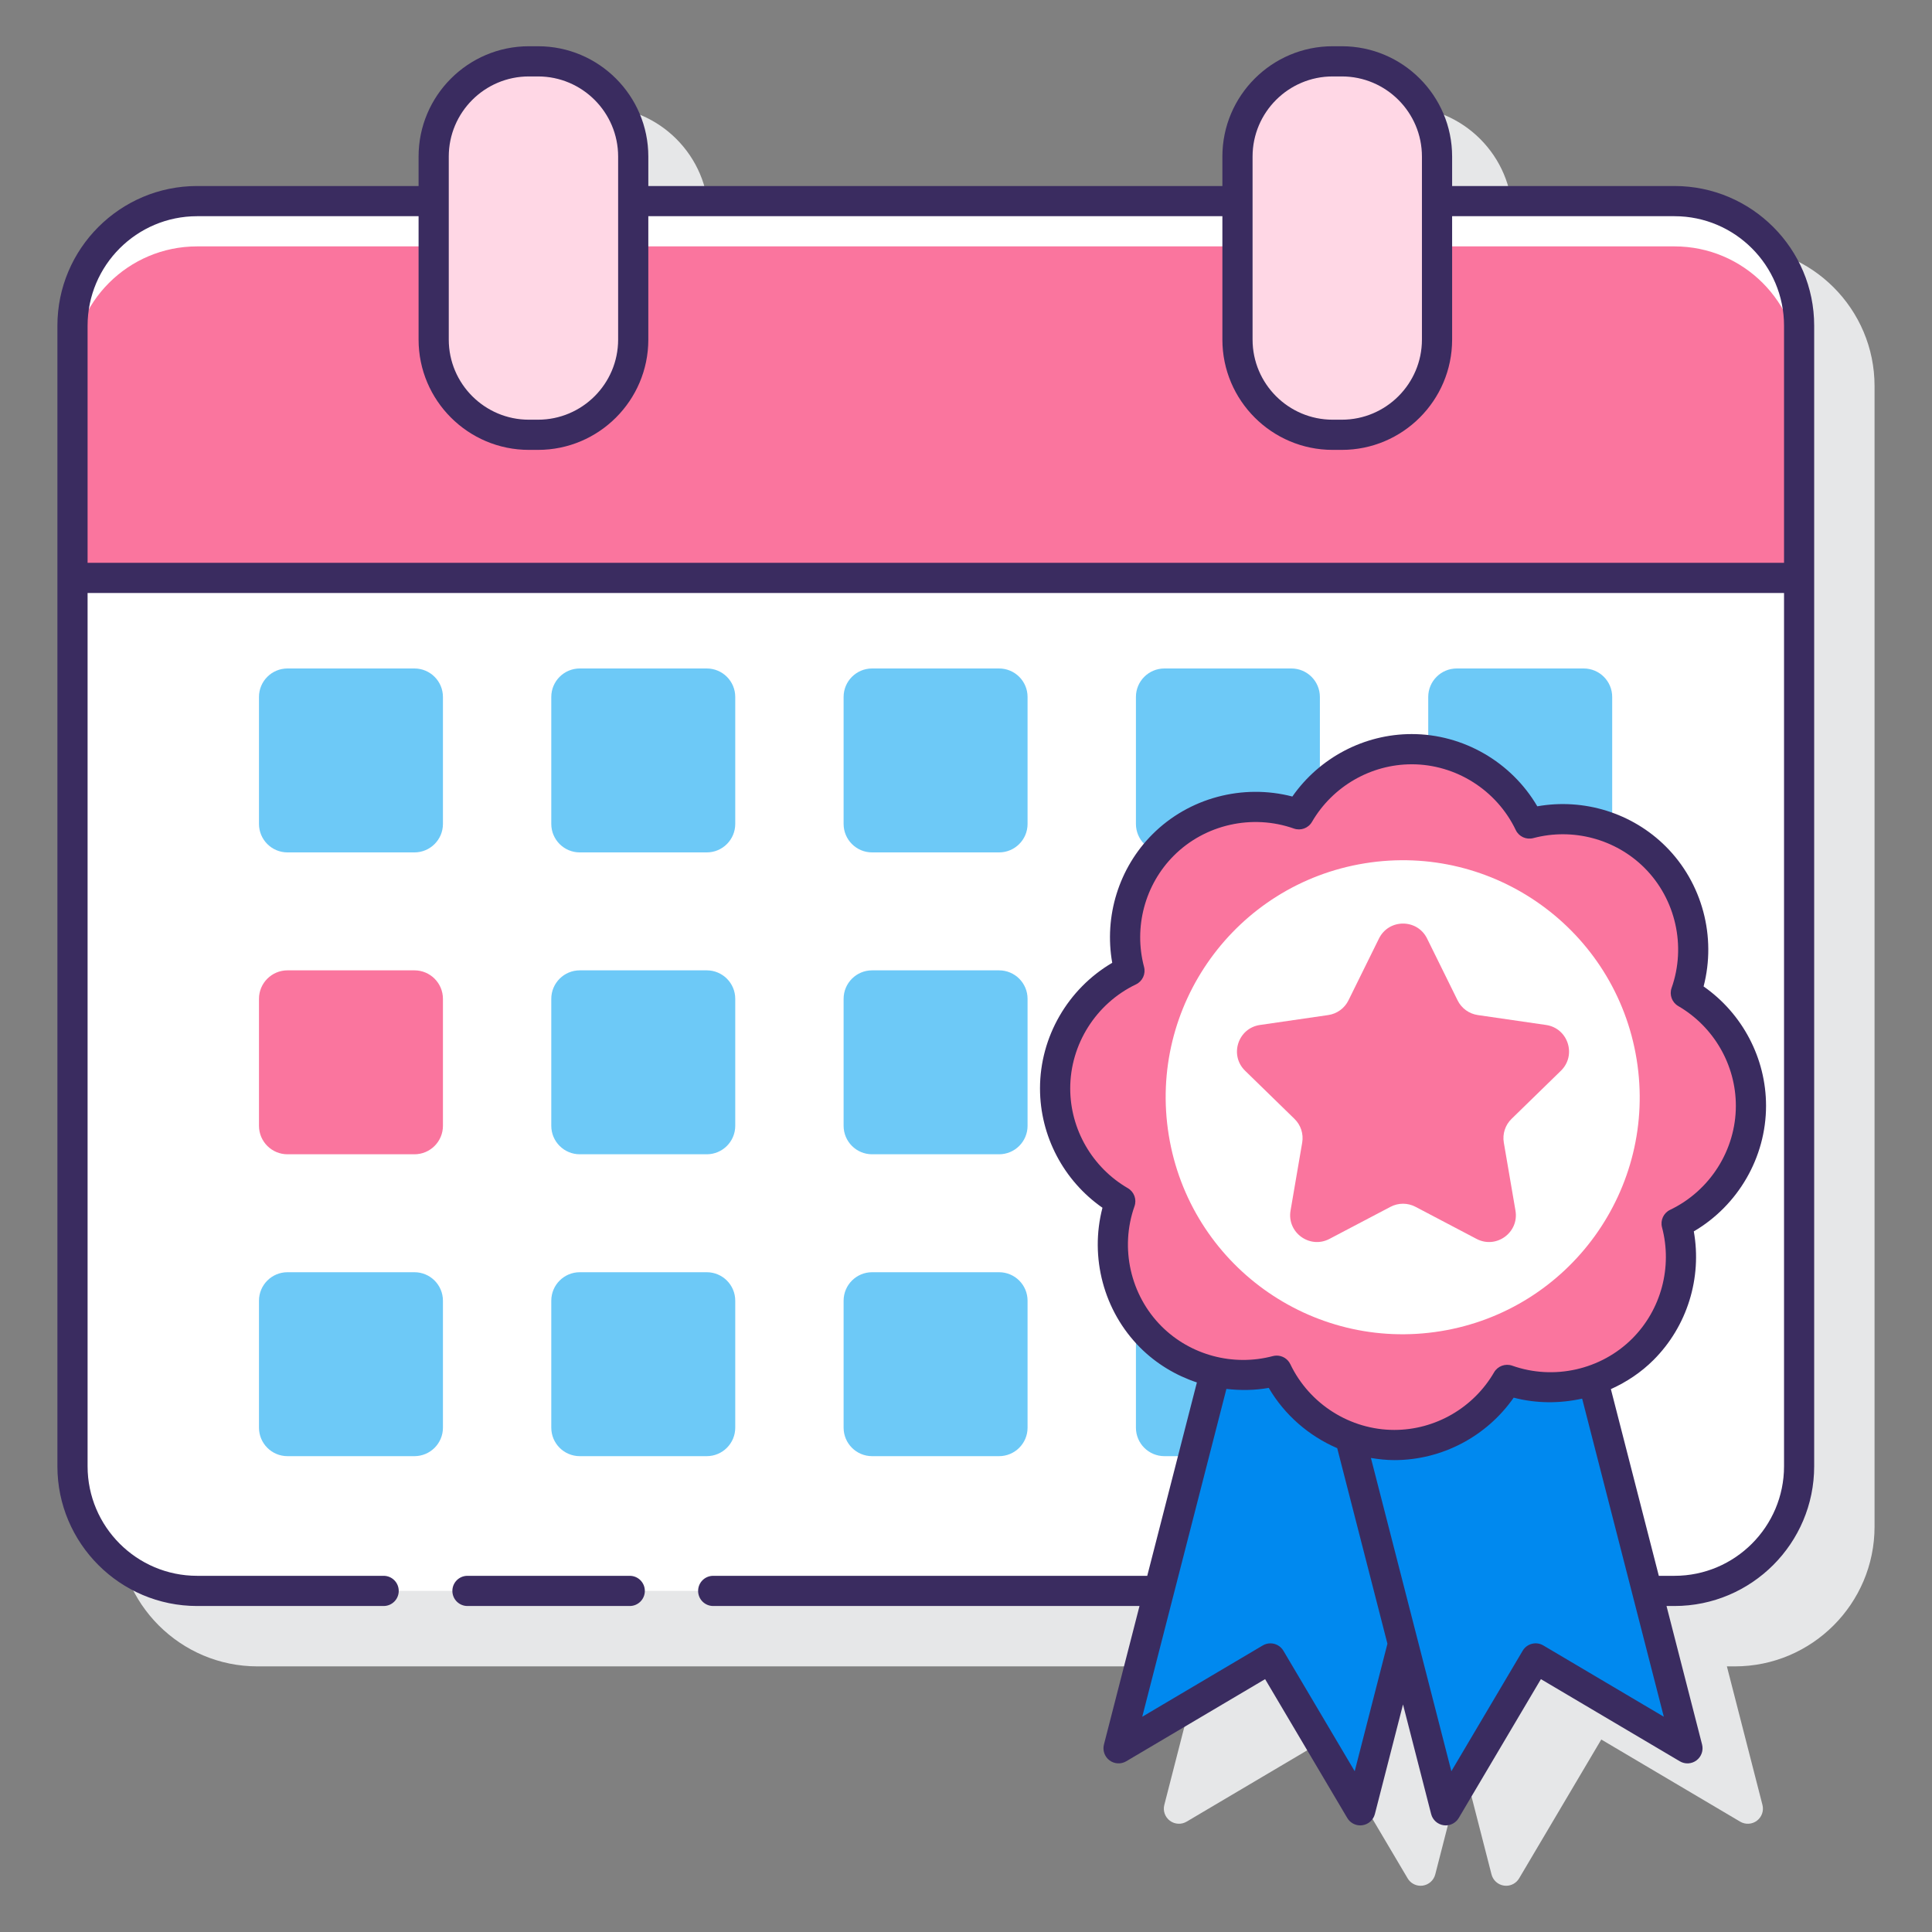 <svg id="Layer_1" enable-background="new 0 0 128 128" height="512" viewBox="0 0 128 128" width="512" xmlns="http://www.w3.org/2000/svg"><rect x="0" y="0" width="128" height="128" fill="#808080" stroke="none"/><path d="m114.94 16.324h-14.733v-1.953c0-4.029-3.277-7.307-7.307-7.307h-.608c-4.028 0-7.306 3.277-7.306 7.307v1.953h-38.033v-1.953c0-4.029-3.277-7.307-7.307-7.307h-.607c-4.029 0-7.307 3.277-7.307 7.307v1.953h-14.672c-5.104 0-9.257 4.152-9.257 9.257v16.705 58.859c0 5.104 4.152 9.257 9.257 9.257h62.435l-2.356 9.177c-.101.393.045.806.368 1.049.324.242.763.267 1.109.061l9.201-5.442 5.443 9.199c.182.308.511.491.86.491.047 0 .094-.003.141-.01.4-.058.728-.35.828-.741l1.864-7.261 1.864 7.261c.101.392.428.684.828.741.047.007.094.01.141.01.35 0 .679-.184.86-.491l5.443-9.199 9.201 5.442c.347.206.785.183 1.109-.061.323-.243.469-.656.368-1.049l-2.356-9.177h.526c5.104 0 9.257-4.152 9.257-9.257v-58.859-16.705c.003-5.105-4.15-9.257-9.254-9.257z" fill="#e6e7e8"/><path d="m110.941 13.324h-97.88c-4.56 0-8.257 3.697-8.257 8.257v75.564c0 4.56 3.697 8.257 8.257 8.257h97.881c4.56 0 8.257-3.697 8.257-8.257v-75.564c-.001-4.56-3.698-8.257-8.258-8.257z" fill="#fff"/><path d="m110.94 13.324h-97.88c-4.56 0-8.257 3.697-8.257 8.257v16.705h114.394v-16.705c0-4.56-3.697-8.257-8.257-8.257z" fill="#fa759e"/><path d="m110.94 13.324h-97.88c-4.56 0-8.257 3.697-8.257 8.257v3c0-4.56 3.697-8.257 8.257-8.257h97.881c4.56 0 8.257 3.697 8.257 8.257v-3c-.001-4.56-3.698-8.257-8.258-8.257z" fill="#fff"/><path d="m35.646 4.064h-.608c-3.483 0-6.306 2.823-6.306 6.306v12.128c0 3.483 2.823 6.306 6.306 6.306h.608c3.483 0 6.306-2.823 6.306-6.306v-12.127c.001-3.483-2.823-6.307-6.306-6.307z" fill="#ffd7e5"/><path d="m88.9 4.064h-.608c-3.483 0-6.306 2.823-6.306 6.306v12.128c0 3.483 2.823 6.306 6.306 6.306h.608c3.483 0 6.306-2.823 6.306-6.306v-12.127c0-3.483-2.823-6.307-6.306-6.307z" fill="#ffd7e5"/><path d="m27.458 44.288h-8.412c-1.042 0-1.888.845-1.888 1.887v8.412c0 1.042.845 1.887 1.888 1.887h8.412c1.042 0 1.888-.845 1.888-1.887v-8.412c-.001-1.042-.846-1.887-1.888-1.887z" fill="#6dc9f7"/><path d="m46.824 44.288h-8.412c-1.042 0-1.888.845-1.888 1.887v8.412c0 1.042.845 1.887 1.888 1.887h8.412c1.042 0 1.888-.845 1.888-1.887v-8.412c0-1.042-.845-1.887-1.888-1.887z" fill="#6dc9f7"/><path d="m66.191 44.288h-8.412c-1.042 0-1.888.845-1.888 1.887v8.412c0 1.042.845 1.887 1.888 1.887h8.412c1.042 0 1.888-.845 1.888-1.887v-8.412c0-1.042-.845-1.887-1.888-1.887z" fill="#6dc9f7"/><path d="m85.558 44.288h-8.412c-1.042 0-1.888.845-1.888 1.887v8.412c0 1.042.845 1.887 1.888 1.887h8.412c1.042 0 1.888-.845 1.888-1.887v-8.412c-.001-1.042-.846-1.887-1.888-1.887z" fill="#6dc9f7"/><path d="m104.924 44.288h-8.412c-1.042 0-1.888.845-1.888 1.887v8.412c0 1.042.845 1.887 1.888 1.887h8.412c1.042 0 1.888-.845 1.888-1.887v-8.412c0-1.042-.845-1.887-1.888-1.887z" fill="#6dc9f7"/><path d="m27.458 64.288h-8.412c-1.042 0-1.888.845-1.888 1.887v8.412c0 1.042.845 1.887 1.888 1.887h8.412c1.042 0 1.888-.845 1.888-1.887v-8.412c-.001-1.042-.846-1.887-1.888-1.887z" fill="#fa759e"/><g fill="#6dc9f7"><path d="m46.824 64.288h-8.412c-1.042 0-1.888.845-1.888 1.887v8.412c0 1.042.845 1.887 1.888 1.887h8.412c1.042 0 1.888-.845 1.888-1.887v-8.412c0-1.042-.845-1.887-1.888-1.887z"/><path d="m66.191 64.288h-8.412c-1.042 0-1.888.845-1.888 1.887v8.412c0 1.042.845 1.887 1.888 1.887h8.412c1.042 0 1.888-.845 1.888-1.887v-8.412c0-1.042-.845-1.887-1.888-1.887z"/><path d="m27.458 84.288h-8.412c-1.042 0-1.888.845-1.888 1.887v8.412c0 1.042.845 1.887 1.888 1.887h8.412c1.042 0 1.888-.845 1.888-1.887v-8.412c-.001-1.042-.846-1.887-1.888-1.887z"/><path d="m46.824 84.288h-8.412c-1.042 0-1.888.845-1.888 1.887v8.412c0 1.042.845 1.887 1.888 1.887h8.412c1.042 0 1.888-.845 1.888-1.887v-8.412c0-1.042-.845-1.887-1.888-1.887z"/><path d="m66.191 84.288h-8.412c-1.042 0-1.888.845-1.888 1.887v8.412c0 1.042.845 1.887 1.888 1.887h8.412c1.042 0 1.888-.845 1.888-1.887v-8.412c0-1.042-.845-1.887-1.888-1.887z"/><path d="m85.558 84.288h-8.412c-1.042 0-1.888.845-1.888 1.887v8.412c0 1.042.845 1.887 1.888 1.887h8.412c1.042 0 1.888-.845 1.888-1.887v-8.412c-.001-1.042-.846-1.887-1.888-1.887z"/></g><path d="m92.378 95.736c-3.441 0-6.403-2.015-7.794-4.925-1.332.354-2.73.371-4.074.079l-6.402 24.938 10.061-5.952 5.952 10.061 6.502-25.326c-1.253.711-2.699 1.125-4.245 1.125z" fill="#0089ef"/><path d="m99.852 91.421c-1.496 2.577-4.279 4.315-7.474 4.315-1.037 0-2.022-.202-2.942-.538l6.351 24.738 5.952-10.061 10.061 5.952-6.26-24.385c-1.841.629-3.85.628-5.688-.021z" fill="#0089ef"/><path d="m116.005 73.262c0-3.195-1.738-5.978-4.315-7.474 1.074-3.041.404-6.561-2.029-8.994-2.259-2.259-5.456-2.998-8.336-2.234-1.391-2.91-4.353-4.925-7.794-4.925-3.195 0-5.978 1.738-7.474 4.315-3.041-1.074-6.561-.404-8.994 2.029-2.259 2.259-2.998 5.456-2.234 8.336-2.91 1.391-4.925 4.353-4.925 7.794 0 3.195 1.738 5.978 4.315 7.474-1.074 3.041-.404 6.561 2.029 8.994 2.259 2.259 5.456 2.998 8.336 2.233 1.391 2.91 4.354 4.925 7.794 4.925 3.195 0 5.978-1.738 7.474-4.315 3.041 1.074 6.561.404 8.994-2.029 2.259-2.259 2.998-5.456 2.234-8.336 2.91-1.39 4.925-4.353 4.925-7.793z" fill="#fa759e"/><path d="m41.722 104.402h-10.751c-.553 0-1 .447-1 1s.447 1 1 1h10.751c.553 0 1-.447 1-1s-.447-1-1-1z" fill="#3a2c60"/><path d="m110.94 12.324h-14.733v-1.953c0-4.029-3.277-7.307-7.307-7.307h-.608c-4.028 0-7.306 3.277-7.306 7.307v1.953h-38.033v-1.953c0-4.029-3.277-7.307-7.307-7.307h-.607c-4.029 0-7.307 3.277-7.307 7.307v1.953h-14.672c-5.104 0-9.257 4.152-9.257 9.257v75.564c0 5.104 4.152 9.257 9.257 9.257h12.357c.553 0 1-.447 1-1s-.447-1-1-1h-12.357c-4.001 0-7.257-3.256-7.257-7.257v-57.859h112.394v57.859c0 4.001-3.256 7.257-7.257 7.257h-1.039l-3.176-12.369c1.037-.469 2.003-1.108 2.828-1.934 2.229-2.229 3.216-5.431 2.666-8.517 2.932-1.718 4.786-4.902 4.786-8.321 0-3.152-1.567-6.113-4.138-7.907.859-3.287-.081-6.85-2.499-9.268-2.229-2.229-5.43-3.213-8.518-2.666-1.717-2.932-4.9-4.786-8.32-4.786-3.152 0-6.113 1.567-7.908 4.138-3.288-.856-6.851.082-9.267 2.5-2.229 2.228-3.216 5.43-2.667 8.517-2.931 1.718-4.785 4.901-4.785 8.32 0 3.153 1.566 6.115 4.138 7.908-.858 3.286.081 6.849 2.499 9.268 1.068 1.068 2.362 1.841 3.757 2.306l-3.289 12.811h-28.756c-.553 0-1 .447-1 1s.447 1 1 1h28.243l-2.356 9.177c-.101.393.045.806.368 1.049.324.242.762.267 1.109.061l9.201-5.442 5.443 9.199c.182.308.511.491.86.491.047 0 .094-.003.141-.01.4-.058.728-.35.828-.741l1.864-7.261 1.864 7.261c.101.392.428.684.828.741.047.007.094.01.141.01.35 0 .679-.184.86-.491l5.443-9.199 9.201 5.442c.347.207.786.183 1.109-.061s.469-.656.368-1.049l-2.356-9.177h.526c5.104 0 9.257-4.152 9.257-9.257v-75.564c.003-5.105-4.15-9.257-9.254-9.257zm-35.777 67.593c.16-.453-.025-.957-.441-1.198-2.354-1.366-3.817-3.898-3.817-6.609 0-2.921 1.71-5.626 4.356-6.892.434-.208.658-.694.535-1.158-.698-2.633.059-5.458 1.975-7.373 2.065-2.065 5.187-2.77 7.953-1.793.453.159.956-.024 1.197-.441 1.368-2.354 3.901-3.817 6.61-3.817 2.922 0 5.627 1.71 6.892 4.357.207.433.689.655 1.159.535 2.628-.698 5.455.057 7.373 1.974 2.065 2.065 2.77 5.188 1.792 7.954-.159.453.025.956.441 1.198 2.354 1.366 3.817 3.898 3.817 6.608 0 2.922-1.71 5.627-4.357 6.893-.434.208-.658.694-.535 1.159.699 2.631-.058 5.456-1.974 7.372-2.065 2.066-5.191 2.771-7.954 1.792-.452-.156-.956.025-1.198.441-1.366 2.354-3.898 3.817-6.608 3.817-2.922 0-5.627-1.71-6.892-4.356-.169-.354-.524-.568-.902-.568-.085 0-.171.011-.257.033-2.629.696-5.457-.058-7.373-1.974-2.066-2.067-2.77-5.189-1.792-7.954zm14.59 37.432-4.724-7.982c-.187-.316-.52-.491-.861-.491-.173 0-.349.045-.508.14l-7.983 4.723 5.574-21.712c.003 0 .007-.006.01-.007.924.106 1.865.097 2.796-.069 1.054 1.799 2.663 3.186 4.537 3.994l3.327 12.957zm12.496-8.334c-.473-.281-1.088-.125-1.369.352l-4.724 7.982-5.327-20.747c.003 0 .005-.006.007-.007.507.084 1.02.141 1.543.141 3.152 0 6.114-1.567 7.907-4.138 1.497.392 3.047.392 4.524.067.005.003.012.015.016.014l5.406 21.059zm-19.263-98.644c0-2.926 2.38-5.307 5.306-5.307h.608c2.926 0 5.307 2.381 5.307 5.307v12.128c0 2.926-2.381 5.307-5.307 5.307h-.608c-2.926 0-5.306-2.381-5.306-5.307zm-53.254 0c0-2.926 2.381-5.307 5.307-5.307h.607c2.926 0 5.307 2.381 5.307 5.307v12.128c0 2.926-2.381 5.307-5.307 5.307h-.607c-2.926 0-5.307-2.381-5.307-5.307zm88.465 26.915h-112.394v-15.705c0-4.001 3.256-7.257 7.257-7.257h14.672v8.175c0 4.029 3.277 7.307 7.307 7.307h.607c4.029 0 7.307-3.277 7.307-7.307v-8.175h38.033v8.175c0 4.029 3.277 7.307 7.306 7.307h.608c4.029 0 7.307-3.277 7.307-7.307v-8.175h14.733c4.001 0 7.257 3.256 7.257 7.257v14.587z" fill="#3a2c60"/><ellipse cx="92.954" cy="72.685" fill="#fff" rx="15.703" ry="15.703" transform="matrix(.987 -.16 .16 .987 -10.443 15.828)"/><path d="m94.548 62.18 2.022 4.098c.259.525.759.888 1.338.972l4.522.657c1.458.212 2.04 2.003.985 3.032l-3.272 3.19c-.419.408-.61.997-.511 1.573l.772 4.504c.249 1.452-1.275 2.559-2.579 1.874l-4.045-2.126c-.518-.272-1.136-.272-1.654 0l-4.045 2.126c-1.304.685-2.828-.422-2.579-1.874l.772-4.504c.099-.577-.092-1.165-.511-1.573l-3.272-3.19c-1.055-1.028-.473-2.82.985-3.032l4.524-.657c.579-.084 1.079-.448 1.338-.972l2.022-4.098c.653-1.321 2.536-1.321 3.188 0z" fill="#fa759e"/></svg>